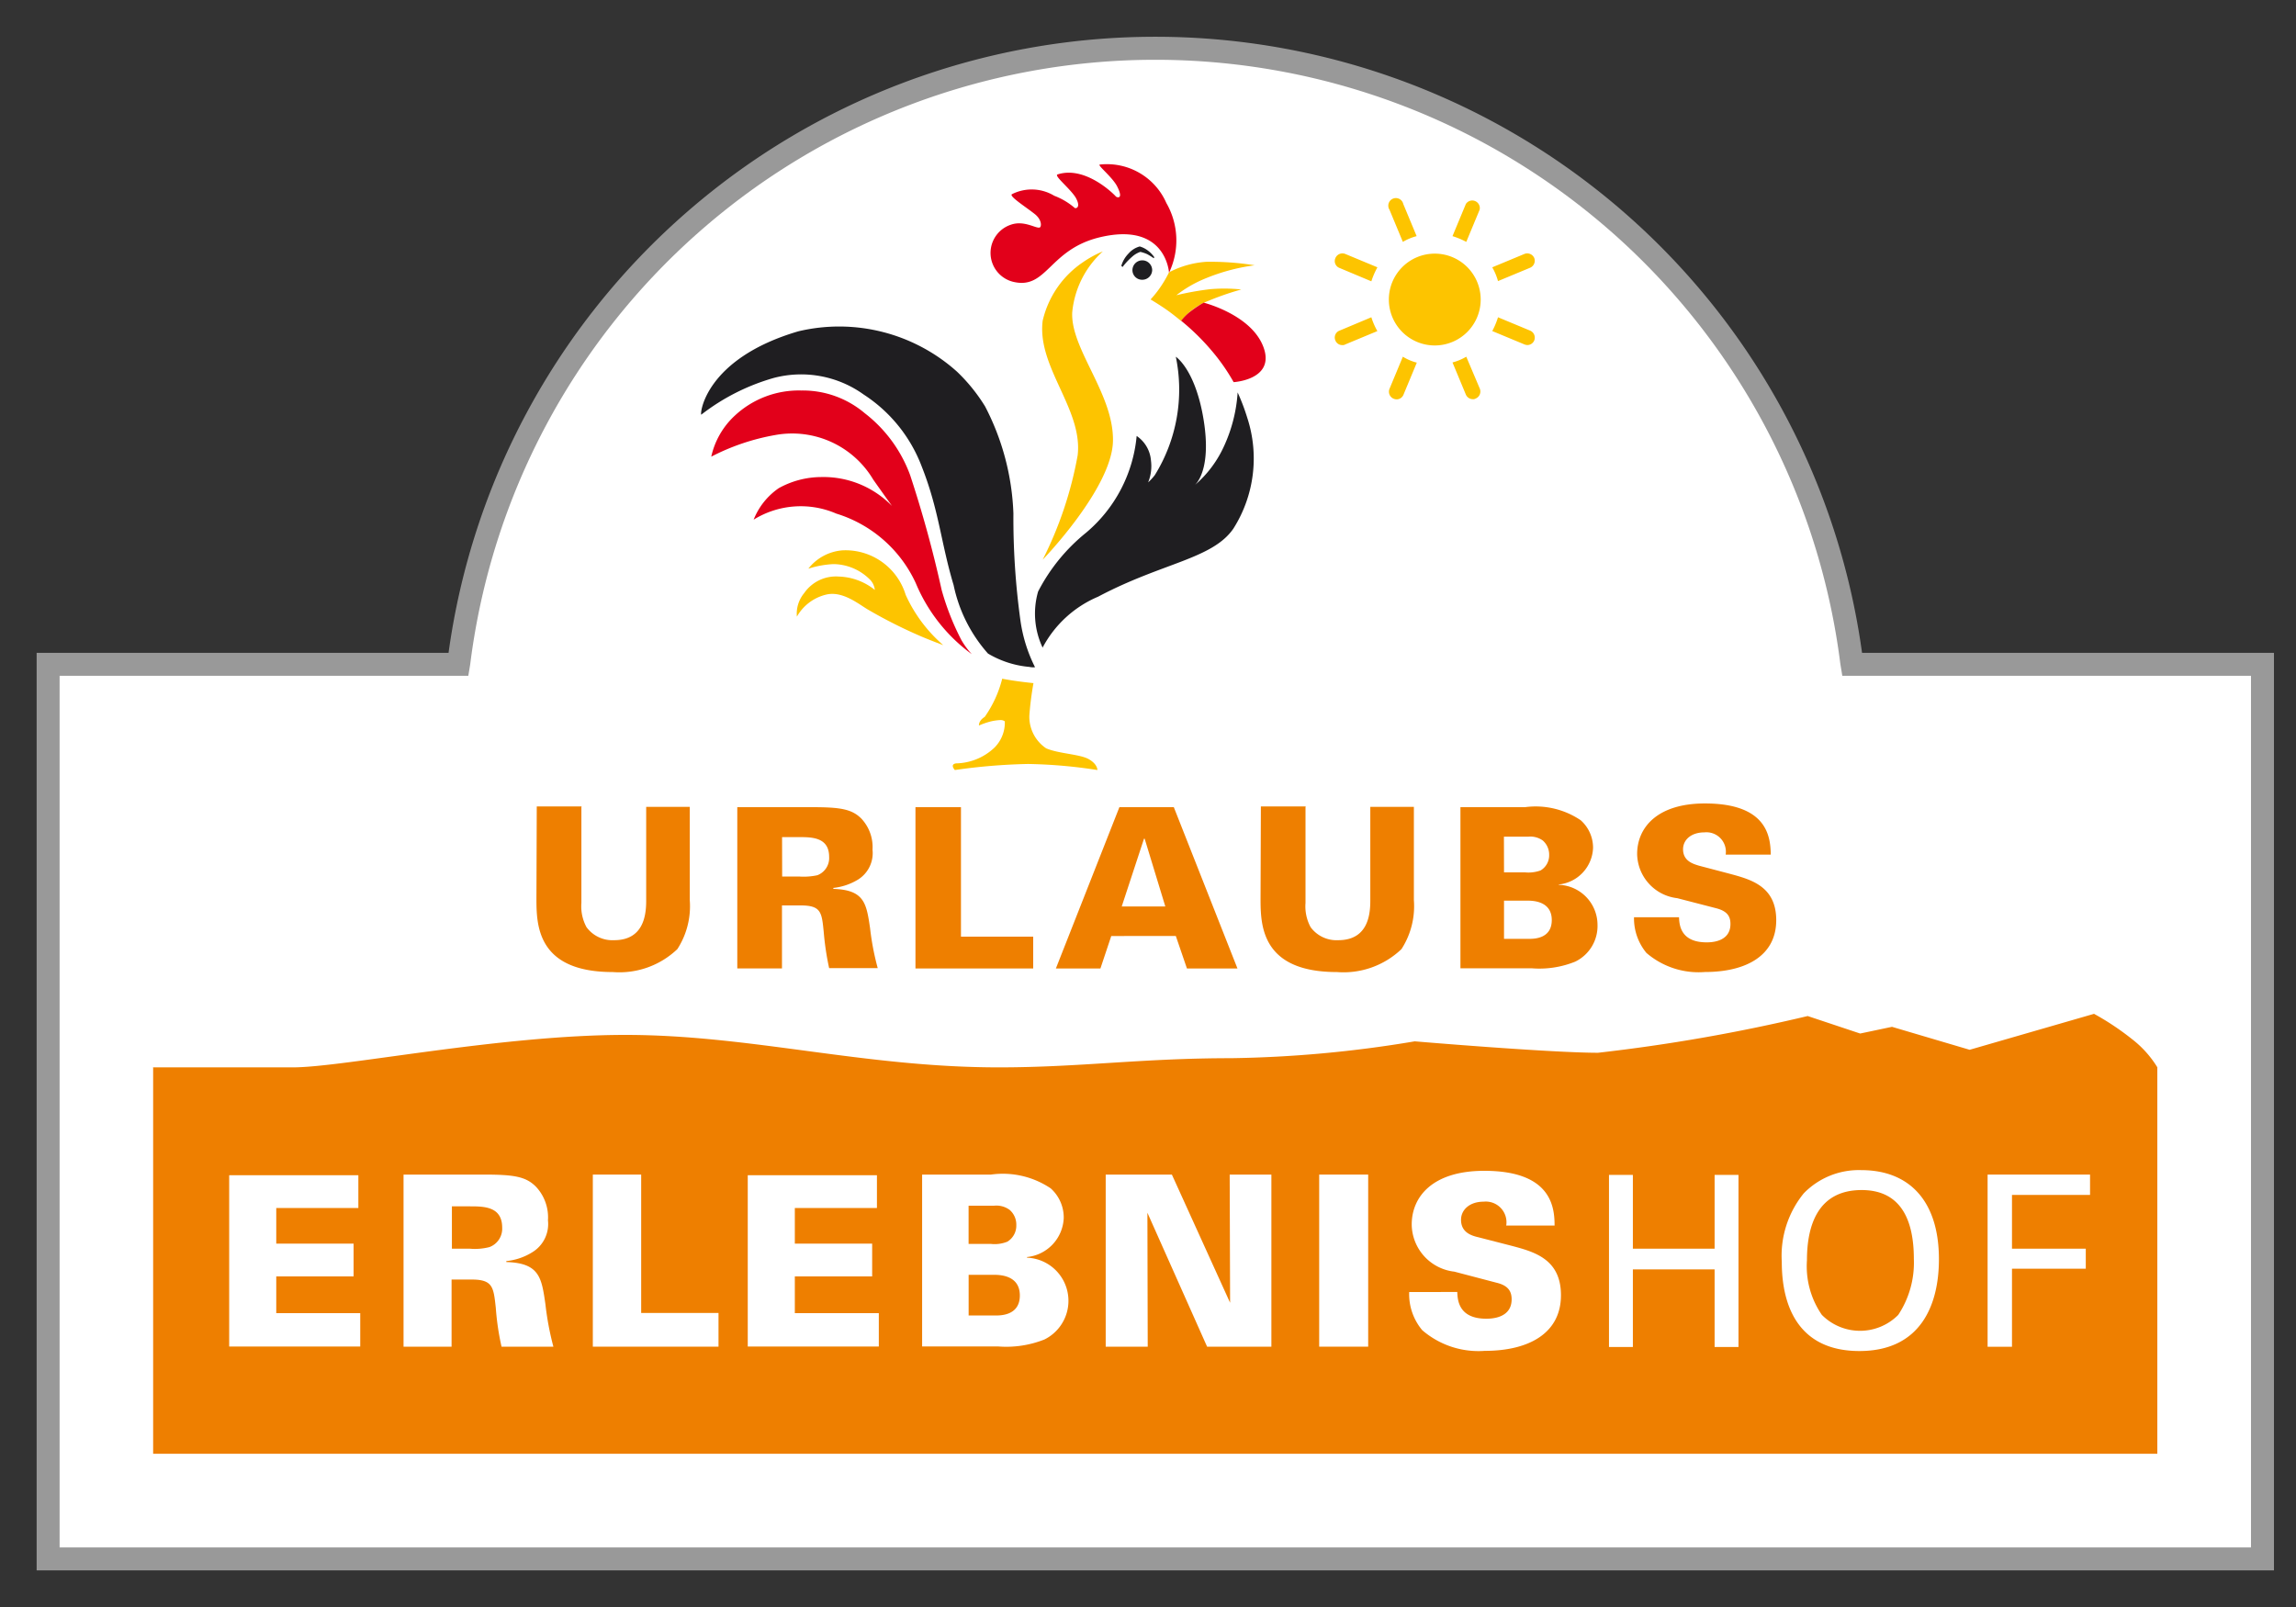 <svg xmlns="http://www.w3.org/2000/svg" width="50" height="35"><rect width="100%" height="100%" fill="#333333" stroke="none"/><g data-name="Gruppe 3769"><path data-name="Pfad 43352" d="M1.048 33.949v-19.48h8.938l.007-.042a15.286 15.286 0 0 1 30.333 0l.007.042h8.938v19.48Z" fill="#fff"/><path data-name="Pfad 43352 - Kontur" d="M49.52 34.202H.798V14.219h8.97a15.536 15.536 0 0 1 30.782 0h8.97Zm-48.222-.5H49.02V14.719h-8.9l-.043-.261a15.036 15.036 0 0 0-29.836 0l-.008.052-.035.209h-8.9Z" fill="#999"/><path data-name="Pfad 43353" d="M49.222 14.51V33.9H1.1V14.517h8.931l.014-.083A15.245 15.245 0 0 1 25.159 1.1m0-.1A15.335 15.335 0 0 0 9.945 14.42H1V34h48.319V14.42h-8.938A15.347 15.347 0 0 0 25.159 1Z" fill="none"/></g><g data-name="Gruppe 3770"><path data-name="Pfad 43354" d="M3.328 23.247h3.049c1.1 0 4.51-.707 7.24-.707s5.189.707 8.134.707c1.767 0 3.1-.2 5.058-.2a26.161 26.161 0 0 0 4-.367s2.938.249 3.991.249a38.174 38.174 0 0 0 4.566-.8l1.143.381.693-.146 1.691.5 2.709-.783a5.858 5.858 0 0 1 .831.554 2.279 2.279 0 0 1 .547.61v8.418H3.335v-8.411Z" fill="#ee7f00"/></g><g data-name="Gruppe 3771" fill="#fff"><path data-name="Pfad 43355" d="M4.991 25.596h2.813v.714H6.016v.776H7.7v.714H6.016v.8h1.829v.727H4.991Z"/><path data-name="Pfad 43356" d="M8.795 25.582h1.732c.672 0 .928.042 1.15.27a.975.975 0 0 1 .256.727.718.718 0 0 1-.339.693 1.314 1.314 0 0 1-.568.194v.021c.727.021.769.346.852.921a6.323 6.323 0 0 0 .173.922h-1.129a5.678 5.678 0 0 1-.125-.845c-.049-.45-.062-.617-.527-.617h-.436v1.462H8.788v-3.748Zm1.046 1.614h.388a1.268 1.268 0 0 0 .43-.035.427.427 0 0 0 .277-.423c0-.464-.4-.464-.707-.464h-.388Z"/><path data-name="Pfad 43357" d="M12.91 25.582h1.053v3.014h1.684v.734H12.91Z"/><path data-name="Pfad 43358" d="M16.284 25.596h2.813v.714h-1.788v.776h1.684v.714h-1.684v.8h1.829v.727h-2.854Z"/><path data-name="Pfad 43359" d="M20.081 25.582h1.5a1.866 1.866 0 0 1 1.3.3.854.854 0 0 1 .284.644.891.891 0 0 1-.8.852v.014a.94.94 0 0 1 .381 1.781 2.251 2.251 0 0 1-1.012.152h-1.653Zm1.012 1.51h.485a.738.738 0 0 0 .36-.049.408.408 0 0 0 .194-.36.423.423 0 0 0-.146-.333.487.487 0 0 0-.339-.09h-.554Zm.007 1.559h.575c.118 0 .534 0 .534-.436s-.423-.45-.568-.45h-.547v.887Z"/><path data-name="Pfad 43360" d="M24.086 25.582h1.434l1.268 2.792-.009-2.792h.908v3.748h-1.4l-1.3-2.917.007 2.917h-.915v-3.748Z"/><path data-name="Pfad 43361" d="M28.728 25.582h1.067v3.748h-1.067Z"/><path data-name="Pfad 43362" d="M31.735 28.139c.007.152.014.582.63.582.09 0 .554 0 .554-.423 0-.173-.076-.3-.326-.36l-.922-.242a1.046 1.046 0 0 1-.928-1.025c0-.61.457-1.171 1.58-1.171 1.469 0 1.531.8 1.531 1.192h-1.053a.451.451 0 0 0-.492-.52c-.3 0-.492.173-.492.395 0 .277.229.346.381.381l.7.18c.5.132 1.095.284 1.095 1.081 0 .838-.714 1.212-1.656 1.212a1.873 1.873 0 0 1-1.365-.45 1.22 1.22 0 0 1-.284-.831Z"/><path data-name="Pfad 43363" d="M35.559 25.582v1.614h1.78v-1.607h.52v3.748h-.52v-1.69h-1.78v1.69h-.52v-3.748h.52Z"/><path data-name="Pfad 43364" d="M39.28 25.991a1.672 1.672 0 0 1 1.254-.506c1.039 0 1.69.665 1.69 1.94 0 1-.4 2-1.732 2-1.275 0-1.69-.908-1.69-1.94a2.154 2.154 0 0 1 .478-1.494Zm.395 2.647a1.171 1.171 0 0 0 1.663 0 2.061 2.061 0 0 0 .34-1.219c0-.852-.284-1.5-1.136-1.5-.949 0-1.192.762-1.192 1.531a1.864 1.864 0 0 0 .324 1.187Z"/><path data-name="Pfad 43365" d="M43.284 25.582h2.231v.443h-1.7v1.171h1.607v.436h-1.607v1.7h-.531Z"/></g><g data-name="Gruppe 3772" fill="#ee7f00"><path data-name="Pfad 43366" d="M12.661 17.58v2.086a.951.951 0 0 0 .111.527.7.7 0 0 0 .6.284c.617 0 .7-.5.7-.852v-2.051h.949v2.03a1.72 1.72 0 0 1-.27 1.067 1.828 1.828 0 0 1-1.406.5c-1.656 0-1.663-1.032-1.663-1.607l.007-2h.977Z"/><path data-name="Pfad 43367" d="M16.056 17.58h1.621c.63 0 .873.042 1.081.249a.909.909 0 0 1 .243.679.679.679 0 0 1-.319.651 1.306 1.306 0 0 1-.534.18v.021c.679.021.721.319.8.859a5.77 5.77 0 0 0 .166.866h-1.058a6.052 6.052 0 0 1-.118-.79c-.042-.423-.055-.575-.5-.575h-.409v1.372h-.973Zm.977 1.51h.367a1.394 1.394 0 0 0 .4-.028.4.4 0 0 0 .256-.4c0-.43-.381-.43-.658-.43h-.367Z"/><path data-name="Pfad 43368" d="M19.943 17.58h.984v2.82H22.5v.693h-2.564V17.58Z"/><path data-name="Pfad 43369" d="M24.377 17.58h1.185l1.386 3.513h-1.1l-.242-.707H24.2l-.236.707h-.97Zm1 2.162-.45-1.476h-.014l-.485 1.476Z"/><path data-name="Pfad 43370" d="M28.43 17.58v2.086a.952.952 0 0 0 .111.527.7.7 0 0 0 .6.284c.617 0 .7-.5.7-.852v-2.051h.949v2.03a1.72 1.72 0 0 1-.27 1.067 1.828 1.828 0 0 1-1.406.5c-1.656 0-1.663-1.032-1.663-1.607l.007-2h.977Z"/><path data-name="Pfad 43371" d="M31.804 17.58h1.406a1.75 1.75 0 0 1 1.212.284.8.8 0 0 1 .27.6.832.832 0 0 1-.748.8v.007a.874.874 0 0 1 .845.873.862.862 0 0 1-.485.8 2.076 2.076 0 0 1-.949.145h-1.551Zm.949 1.42h.457a.779.779 0 0 0 .339-.042.382.382 0 0 0 .187-.34.407.407 0 0 0-.139-.312.464.464 0 0 0-.319-.083h-.527Zm0 1.448h.54c.111 0 .5 0 .5-.409s-.4-.423-.527-.423h-.513Z"/><path data-name="Pfad 43372" d="M36.564 19.977c.007.139.014.547.6.547.083 0 .52 0 .52-.4 0-.166-.069-.277-.3-.34l-.859-.222a.986.986 0 0 1-.873-.963c0-.568.43-1.1 1.476-1.1 1.372 0 1.427.741 1.434 1.115h-.982a.424.424 0 0 0-.464-.485c-.284 0-.464.159-.464.367 0 .256.215.319.353.36l.658.173c.464.125 1.018.27 1.018 1.012 0 .783-.672 1.129-1.552 1.129a1.741 1.741 0 0 1-1.275-.416 1.179 1.179 0 0 1-.27-.776Z"/></g><g data-name="Gruppe 3781"><g data-name="Gruppe 3775"><g data-name="Gruppe 3773"><path data-name="Pfad 43373" d="M20.706 16.852a.226.226 0 0 1-.062-.229.181.181 0 0 1 .159-.118.366.366 0 0 1 .09-.007 1.09 1.09 0 0 0 .679-.3.793.793 0 0 0 .194-.388.815.815 0 0 0-.173.028 1.485 1.485 0 0 0-.236.083l-.166-.1a.343.343 0 0 1 .173-.3 2.116 2.116 0 0 0 .346-.769l.139-.083s.139.028.326.055.346.042.353.042l.1.139a5.627 5.627 0 0 0-.09.686c0 .145.076.506.3.6a2.01 2.01 0 0 0 .457.111 1.524 1.524 0 0 1 .478.132c.249.139.249.326.242.346l-.139.111a10.912 10.912 0 0 0-1.49-.132 13.18 13.18 0 0 0-1.58.132Z" fill="#fdc400"/><path data-name="Pfad 43374" d="M21.82 14.781s.139.028.333.055.353.042.353.042a6.887 6.887 0 0 0-.09.707.829.829 0 0 0 .367.714c.277.118.734.125.928.236s.187.236.187.236a10.852 10.852 0 0 0-1.51-.132 12.905 12.905 0 0 0-1.594.132s-.118-.125.028-.145a1.246 1.246 0 0 0 .831-.34.771.771 0 0 0 .229-.575.155.155 0 0 0-.1-.028 1.157 1.157 0 0 0-.2.028 1.7 1.7 0 0 0-.263.09s-.014-.1.125-.187a2.516 2.516 0 0 0 .381-.831m.042-.229-.27.166a2.251 2.251 0 0 1-.3.7.467.467 0 0 0-.222.409l.333.187a1.494 1.494 0 0 1 .187-.069.445.445 0 0 1-.1.152.927.927 0 0 1-.61.277c-.035 0-.069.007-.1.007a.32.32 0 0 0-.256.194.353.353 0 0 0 .09.346l.215.076a12.788 12.788 0 0 1 1.559-.132 11.446 11.446 0 0 1 1.476.125l.277-.222a.515.515 0 0 0-.3-.457 1.654 1.654 0 0 0-.52-.145 1.951 1.951 0 0 1-.43-.1c-.152-.069-.229-.353-.229-.5a5.86 5.86 0 0 1 .09-.658l-.208-.277s-.166-.014-.346-.042a2.291 2.291 0 0 1-.333-.035Z" fill="#fff"/></g><path data-name="Pfad 43375" d="M25.458 5.94s-.062-1.109-1.49-.776c-1.136.263-1.164 1.164-1.919.97a.648.648 0 0 1-.035-1.24c.284-.1.54.083.624.062.042-.007.062-.159-.1-.291-.2-.159-.575-.395-.5-.436a.95.95 0 0 1 .921.035 1.484 1.484 0 0 1 .443.263c.021.021.145 0 .028-.215-.111-.194-.485-.485-.4-.513.617-.2 1.254.457 1.268.478s.18.083.035-.208c-.1-.208-.45-.478-.381-.485a1.412 1.412 0 0 1 1.448.838 1.634 1.634 0 0 1 .058 1.518Z" fill="#e2001a"/><path data-name="Pfad 43376" d="M25.056 6.522a2.332 2.332 0 0 0 .229-.291 2.512 2.512 0 0 0 .173-.3 2.049 2.049 0 0 1 .811-.229 6.046 6.046 0 0 1 1.053.076 4.263 4.263 0 0 0-1.164.326 2.625 2.625 0 0 0-.54.326 6.278 6.278 0 0 1 .741-.132 3.507 3.507 0 0 1 .672.007 6.191 6.191 0 0 0-.818.291 1.4 1.4 0 0 0-.492.395s-.166-.139-.312-.242c-.166-.116-.353-.227-.353-.227Z" fill="#fdc400"/><path data-name="Pfad 43377" d="M26.213 6.592a2.275 2.275 0 0 0-.291.194 1.082 1.082 0 0 0-.2.2 5 5 0 0 1 .658.644 4.32 4.32 0 0 1 .485.693s.852-.048.672-.693c-.216-.761-1.324-1.038-1.324-1.038Z" fill="#e2001a"/><path data-name="Pfad 43378" d="M24.016 5.476a2.216 2.216 0 0 0-.423.229 2.113 2.113 0 0 0-.887 1.282c-.125 1.012.88 1.926.762 2.931a8.281 8.281 0 0 1-.762 2.273s1.51-1.559 1.531-2.584-.928-2.009-.887-2.806a2.047 2.047 0 0 1 .666-1.325Z" fill="#fdc400"/><path data-name="Pfad 43379" d="M22.707 14.109a1.735 1.735 0 0 1-.1-1.226 4 4 0 0 1 1.046-1.282 3.13 3.13 0 0 0 1.1-2.106.714.714 0 0 1 .312.54.93.93 0 0 1-.062.471 1.252 1.252 0 0 0 .146-.159 3.535 3.535 0 0 0 .457-2.577s.381.242.575 1.206c.222 1.122-.076 1.51-.159 1.587a2.444 2.444 0 0 0 .63-.838 3.3 3.3 0 0 0 .3-1.178 4.517 4.517 0 0 1 .208.547 2.852 2.852 0 0 1-.3 2.418c-.457.665-1.545.741-2.945 1.483a2.445 2.445 0 0 0-1.213 1.115Z" fill="#1f1e21"/><path data-name="Pfad 43380" d="M25.091 5.885a.215.215 0 0 1-.215.208.21.21 0 0 1-.215-.208.215.215 0 0 1 .43 0Z" fill="#1f1e21"/><path data-name="Pfad 43381" d="M20.934 13.936a1.689 1.689 0 0 0 .229.312 3.652 3.652 0 0 1-1.219-1.545 2.815 2.815 0 0 0-1.732-1.517 1.949 1.949 0 0 0-1.8.132 1.508 1.508 0 0 1 .547-.686 1.924 1.924 0 0 1 .921-.242 2.083 2.083 0 0 1 1.545.63c-.159-.222-.263-.367-.409-.575a2.053 2.053 0 0 0-2.134-.97 4.83 4.83 0 0 0-1.393.471 1.721 1.721 0 0 1 .506-.887 2.042 2.042 0 0 1 1.455-.554 2.085 2.085 0 0 1 1.379.492 3.015 3.015 0 0 1 .991 1.351 25.592 25.592 0 0 1 .686 2.5 5.637 5.637 0 0 0 .428 1.088Z" fill="#e2001a"/><path data-name="Pfad 43382" d="M20.767 12.744a3.234 3.234 0 0 0 .748 1.49 2.123 2.123 0 0 0 .9.291.378.378 0 0 0 .125.007 3.268 3.268 0 0 1-.319-1.025 16.29 16.29 0 0 1-.152-2.328 5.468 5.468 0 0 0-.617-2.328 3.783 3.783 0 0 0-.61-.755 3.841 3.841 0 0 0-3.457-.88c-2.044.6-2.148 1.815-2.113 1.815a4.651 4.651 0 0 1 1.58-.8 2.336 2.336 0 0 1 1.954.36 3.234 3.234 0 0 1 1.268 1.573c.374.945.416 1.658.693 2.58Z" fill="#1f1e21"/><g data-name="Gruppe 3774"><path data-name="Pfad 43383" d="M19.051 12.848a.378.378 0 0 0-.125-.243 1.138 1.138 0 0 0-.776-.319 2.106 2.106 0 0 0-.547.1 1.044 1.044 0 0 1 .748-.4 1.37 1.37 0 0 1 1.372.97 3.189 3.189 0 0 0 .818 1.095s-.208-.076-.457-.18a10.584 10.584 0 0 1-1.192-.6c-.208-.125-.554-.409-.908-.319a1 1 0 0 0-.63.478.7.7 0 0 1 .159-.513.84.84 0 0 1 .748-.36 1.317 1.317 0 0 1 .79.291Z" fill="#fdc400"/></g><path data-name="Pfad 43384" d="M24.446 5.815a1.472 1.472 0 0 1 .215-.229.494.494 0 0 1 .173-.1.816.816 0 0 1 .145.048 1.263 1.263 0 0 1 .145.09l.014-.021a.616.616 0 0 0-.159-.159.518.518 0 0 0-.159-.076.491.491 0 0 0-.242.152.638.638 0 0 0-.159.27Z" fill="#1f1e21"/></g><g data-name="Gruppe 3780" fill="#fdc400"><g data-name="Gruppe 3776"><path data-name="Pfad 43385" d="M30.55 5.268a1.177 1.177 0 0 1 .3-.125l-.291-.7a.165.165 0 1 0-.3.125Z"/><path data-name="Pfad 43386" d="M31.931 7.769a1.176 1.176 0 0 1-.3.125l.291.7a.166.166 0 0 0 .152.1.1.1 0 0 0 .062-.014.166.166 0 0 0 .09-.215Z"/></g><g data-name="Gruppe 3777"><path data-name="Pfad 43387" d="M33.412 5.621a.166.166 0 0 0-.215-.09l-.7.291a1.282 1.282 0 0 1 .125.3l.7-.291a.166.166 0 0 0 .09-.21Z"/><path data-name="Pfad 43388" d="m29.864 6.91-.693.291a.16.16 0 0 0-.09.215.159.159 0 0 0 .152.1.1.1 0 0 0 .062-.014l.7-.291a1.5 1.5 0 0 1-.131-.301Z"/></g><g data-name="Gruppe 3778"><path data-name="Pfad 43389" d="m33.322 7.201-.7-.291a1.656 1.656 0 0 1-.125.3l.7.291a.2.2 0 0 0 .062.014.162.162 0 0 0 .152-.1.166.166 0 0 0-.089-.214Z"/><path data-name="Pfad 43390" d="m29.996 5.822-.7-.291a.166.166 0 0 0-.215.09.16.16 0 0 0 .09.215l.693.291a1.682 1.682 0 0 1 .132-.305Z"/></g><g data-name="Gruppe 3779"><path data-name="Pfad 43391" d="m30.55 7.769-.291.7a.166.166 0 0 0 .09.215.2.2 0 0 0 .062.014.162.162 0 0 0 .152-.1l.291-.7a1.084 1.084 0 0 1-.304-.129Z"/><path data-name="Pfad 43392" d="m31.931 5.268.291-.7a.165.165 0 0 0-.3-.125l-.291.7a1.748 1.748 0 0 1 .3.125Z"/></g><path data-name="Pfad 43393" d="M32.245 6.524a1 1 0 1 1-1-1 1 1 0 0 1 1 1Z"/></g></g></svg>